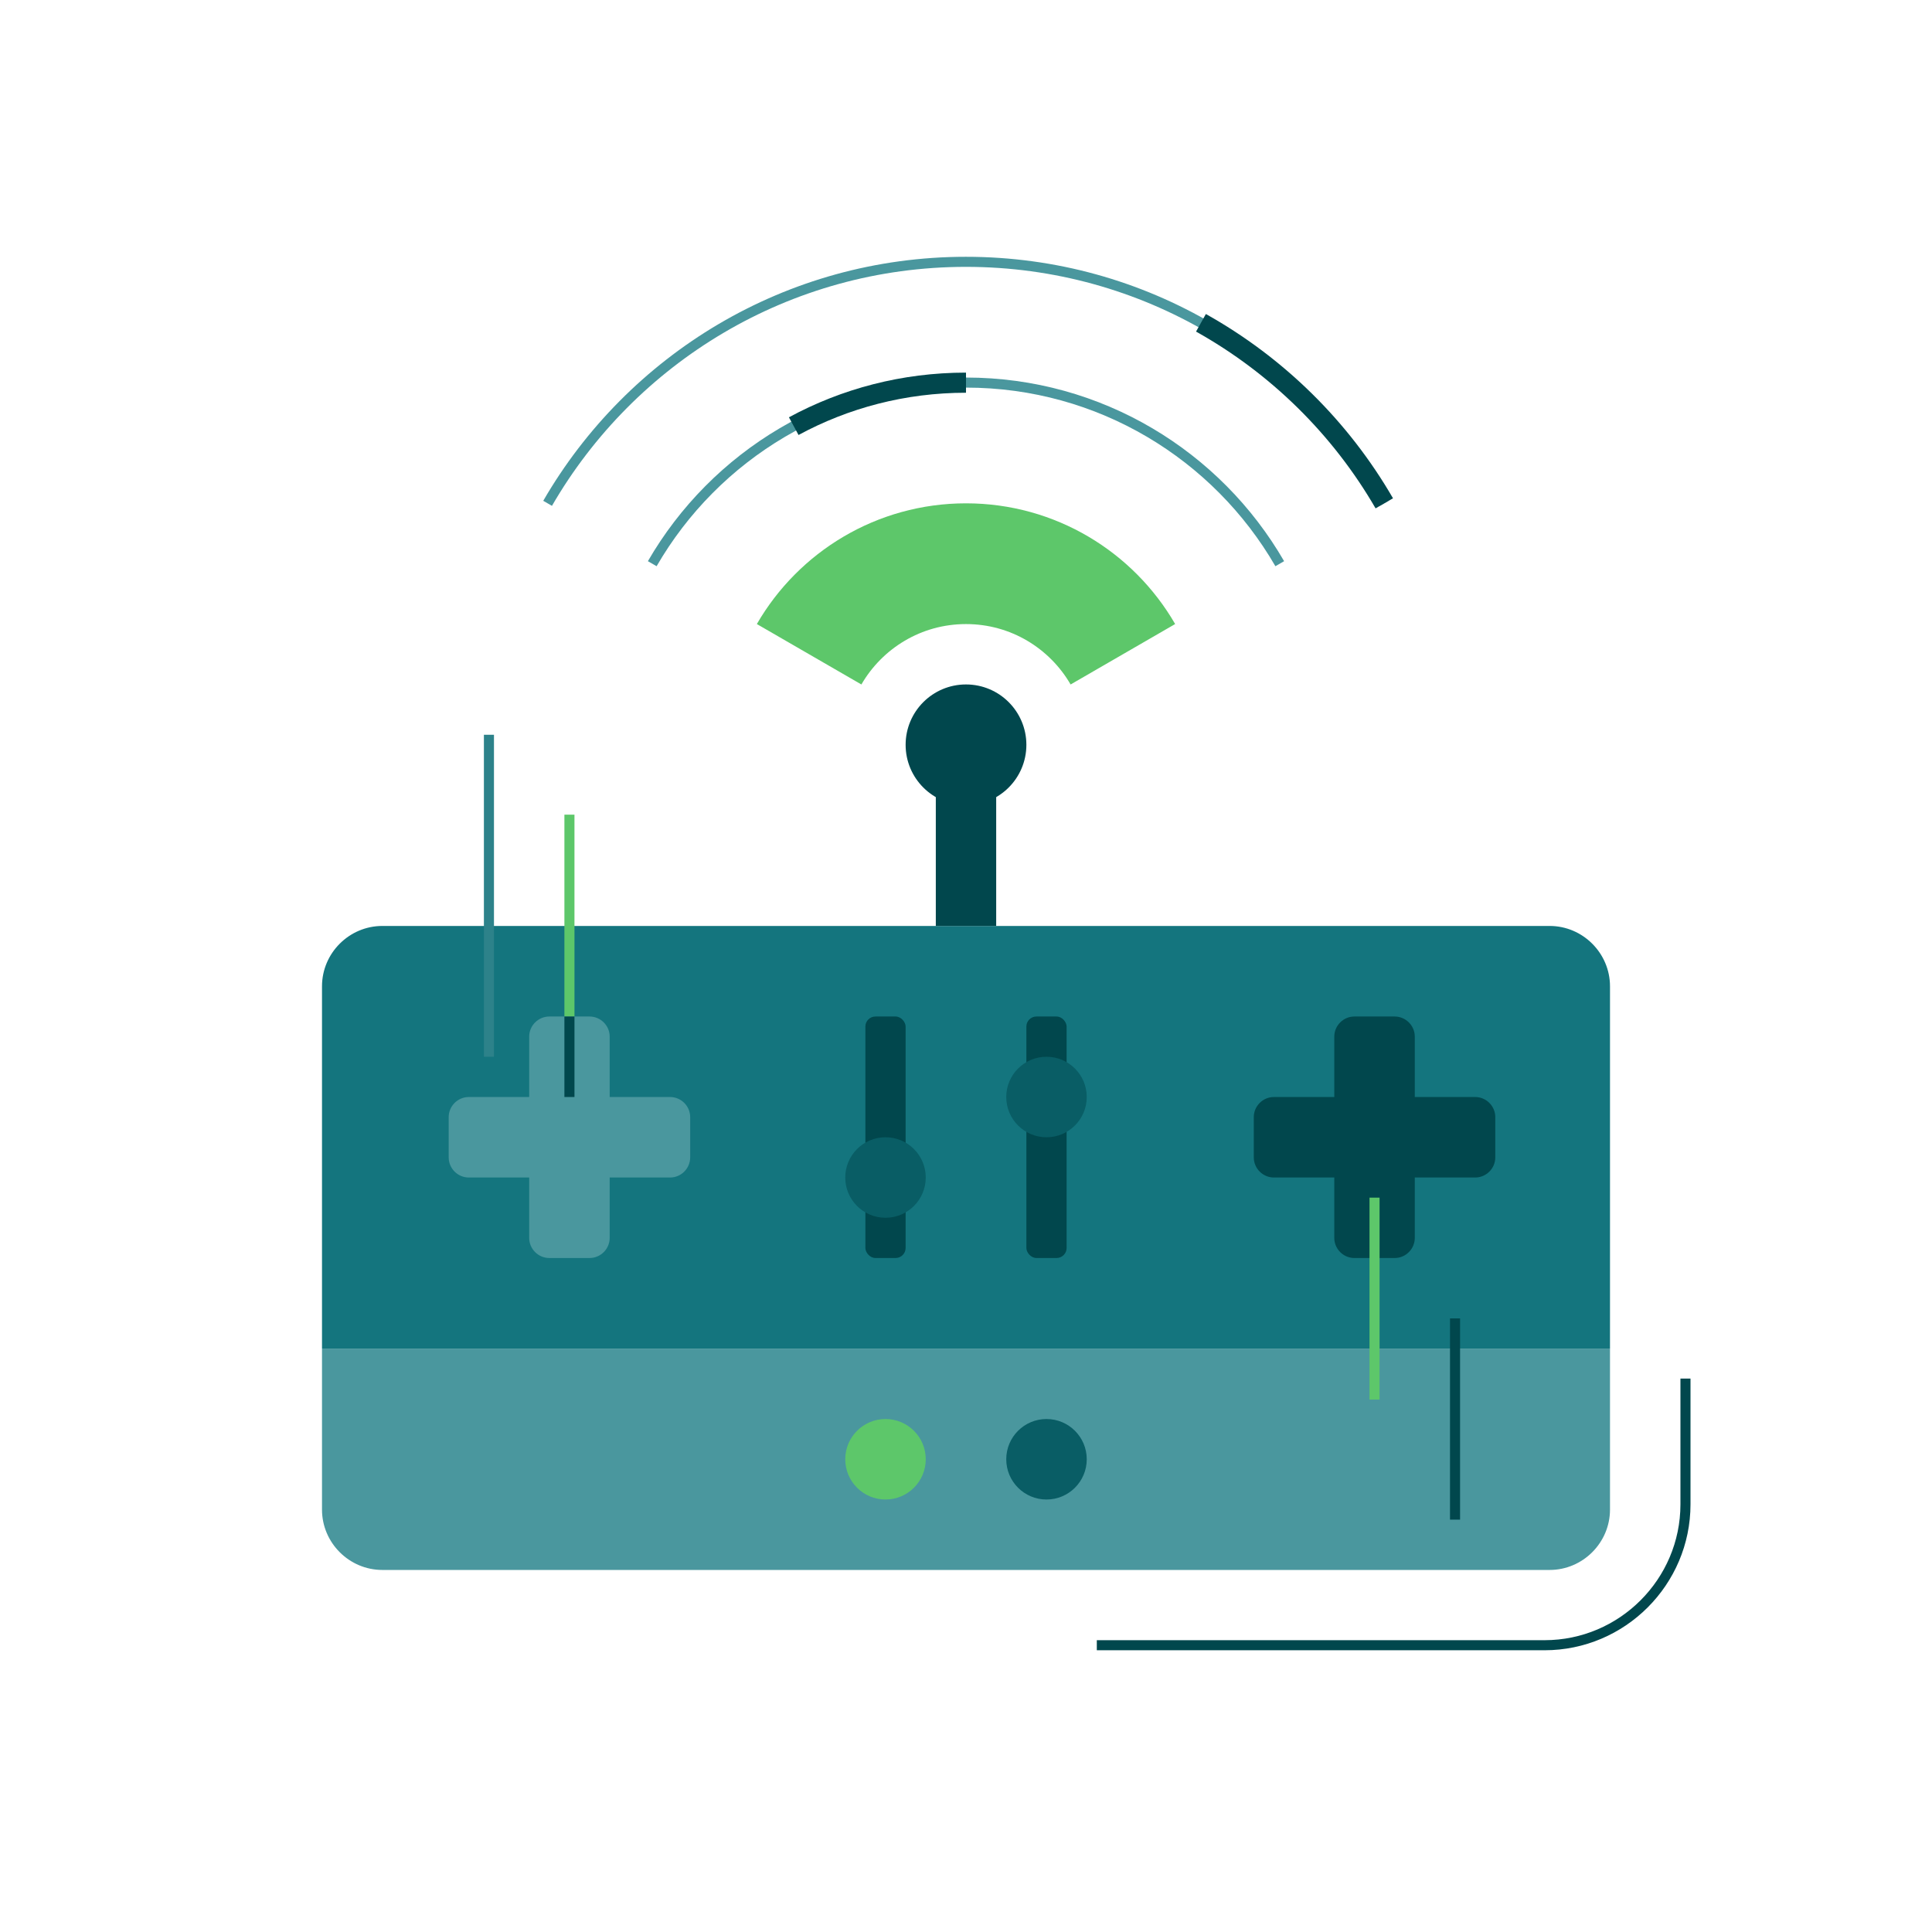 <?xml version="1.0" encoding="UTF-8"?>
<!DOCTYPE svg PUBLIC "-//W3C//DTD SVG 1.1//EN" "http://www.w3.org/Graphics/SVG/1.1/DTD/svg11.dtd">
<!-- Creator: CorelDRAW X6 -->
<svg xmlns="http://www.w3.org/2000/svg" xml:space="preserve" width="192px" height="192px" version="1.1" style="shape-rendering:geometricPrecision; text-rendering:geometricPrecision; image-rendering:optimizeQuality; fill-rule:evenodd; clip-rule:evenodd"
viewBox="0 0 19200 19200"
 xmlns:xlink="http://www.w3.org/1999/xlink">
 <defs>
  <style type="text/css">
   <![CDATA[
    .str0 {stroke:#01474D;stroke-width:100.006}
    .str5 {stroke:#2D828A;stroke-width:100.006}
    .str2 {stroke:#4A979E;stroke-width:100.006}
    .str4 {stroke:#5DC76A;stroke-width:100.006}
    .str3 {stroke:#01474D;stroke-width:200.013}
    .str1 {stroke:#5DC76A;stroke-width:1200}
    .fil2 {fill:none}
    .fil1 {fill:#01474D}
    .fil4 {fill:#095D65}
    .fil0 {fill:#14757E}
    .fil3 {fill:#4A979E}
    .fil5 {fill:#5DC76A}
   ]]>
  </style>
 </defs>
 <g id="Vrstva_x0020_1">
  <path class="fil0" d="M3800 9202l11600 0c330,0 600,271 600,600l0 3600 -12800 0 0 -3600c0,-330 270,-600 600,-600z"/>
  <circle class="fil1" cx="9600" cy="7402" r="600"/>
  <path class="fil2 str0" d="M16750 13700l0 1250c0,771 -629,1400 -1400,1400l-4450 0"/>
  <path class="fil3" d="M3800 15602l11600 0c330,0 600,-271 600,-600l0 -1600 -12800 0 0 1600c0,330 270,600 600,600z"/>
  <circle class="fil4" cx="10400" cy="14502" r="400"/>
  <circle class="fil5" cx="8800" cy="14502" r="400"/>
  <path class="fil3" d="M5459 10102l400 0c110,0 200,90 200,200l0 600 600 0c110,0 200,90 200,200l0 400c0,110 -90,200 -200,200l-600 0 0 600c0,110 -90,200 -200,200l-400 0c-110,0 -200,-90 -200,-200l0 -600 -600 0c-110,0 -200,-90 -200,-200l0 -400c0,-110 90,-200 200,-200l600 0 0 -600c0,-110 90,-200 200,-200z"/>
  <path class="fil1" d="M13460 10102l400 0c110,0 200,90 200,200l0 600 600 0c110,0 200,90 200,200l0 400c0,110 -90,200 -200,200l-600 0 0 600c0,110 -90,200 -200,200l-400 0c-110,0 -200,-90 -200,-200l0 -600 -600 0c-110,0 -200,-90 -200,-200l0 -400c0,-110 90,-200 200,-200l600 0 0 -600c0,-110 90,-200 200,-200z"/>
  <g id="_632354448">
   <rect class="fil1" x="8600" y="10102" width="400" height="2400" rx="100" ry="100"/>
   <circle class="fil4" cx="8800" cy="11702" r="400"/>
  </g>
  <g id="_632355088">
   <rect class="fil1" x="10200" y="10102" width="400" height="2400" rx="100" ry="100"/>
   <circle class="fil4" cx="10400" cy="10902" r="400"/>
  </g>
  <rect class="fil1" x="9300" y="7402" width="600" height="1800"/>
  <path class="fil2 str1" d="M8041 6502c311,-538 893,-900 1559,-900 666,0 1248,362 1559,900"/>
  <path class="fil2 str2" d="M6482 5602c622,-1076 1786,-1800 3118,-1800 1332,0 2496,724 3118,1800"/>
  <path class="fil2 str2" d="M5442 5002c830,-1434 2381,-2400 4157,-2400 1776,0 3327,965 4157,2400"/>
  <path class="fil2 str3" d="M11935 3208c757,423 1388,1044 1822,1794"/>
  <path class="fil2 str3" d="M7888 4235c509,-276 1092,-432 1712,-432"/>
  <line class="fil2 str0" x1="14460" y1="13102" x2="14460" y2= "15102" />
  <line class="fil2 str4" x1="13660" y1="11902" x2="13660" y2= "13909" />
  <line class="fil2 str4" x1="5659" y1="8096" x2="5659" y2= "10102" />
  <line class="fil2 str5" x1="4859" y1="7302" x2="4859" y2= "10502" />
  <line class="fil2 str0" x1="5659" y1="10102" x2="5659" y2= "10902" />
 </g>
</svg>
